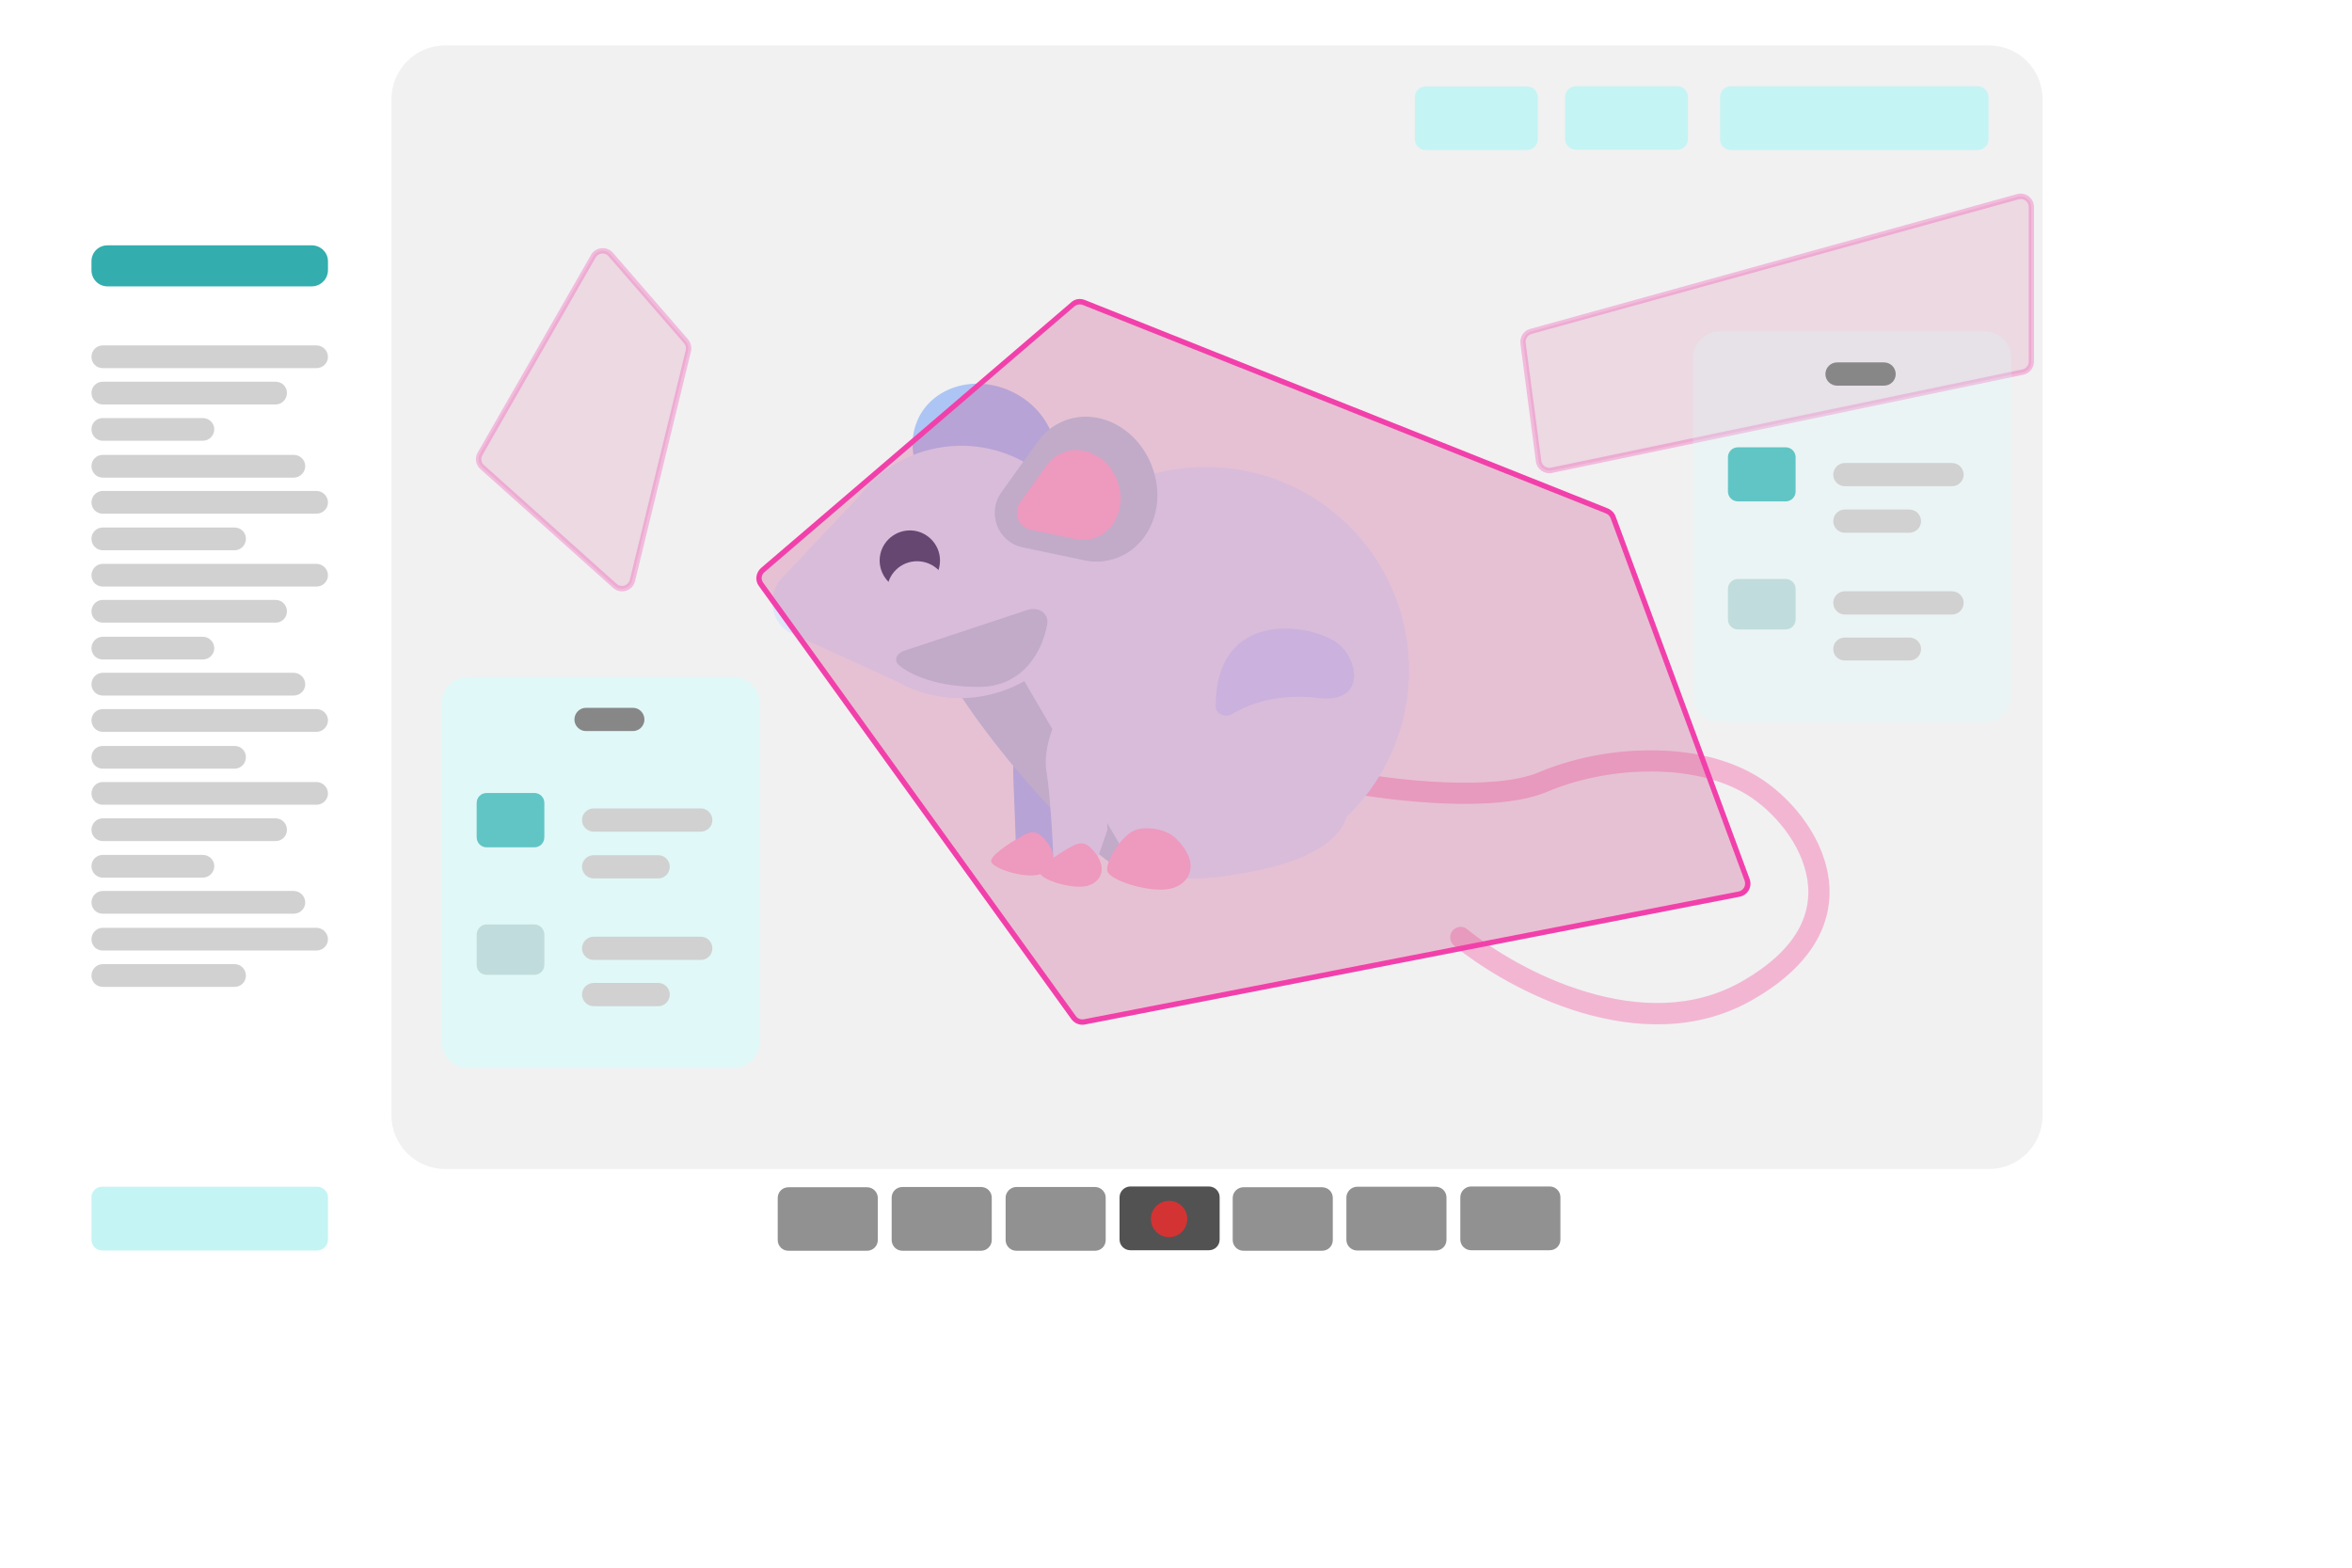 <?xml version="1.0" encoding="utf-8"?>
<svg xmlns="http://www.w3.org/2000/svg" fill="none" height="100%" overflow="visible" preserveAspectRatio="none" style="display: block;" viewBox="0 0 9 6" width="100%">
<g id="Group 142405" opacity="0.8">
<path d="M0 0.41C0 0.184 0.184 -0 0.411 -0H7.736C7.963 -0 8.147 0.184 8.147 0.41V4.742C8.147 4.969 7.963 5.152 7.736 5.152H0.411C0.184 5.152 0 4.969 0 4.742V0.41Z" fill="white" id="Rectangle 295"/>
<path d="M1.498 0.38C1.498 0.266 1.59 0.174 1.703 0.174H7.611C7.725 0.174 7.816 0.266 7.816 0.38V4.269C7.816 4.382 7.725 4.474 7.611 4.474H1.703C1.59 4.474 1.498 4.382 1.498 4.269V0.38Z" fill="#EDEDED" id="Rectangle 299"/>
<path d="M0.35 1C0.35 0.966 0.377 0.939 0.411 0.939H1.193C1.227 0.939 1.255 0.966 1.255 1V1.034C1.255 1.068 1.227 1.096 1.193 1.096H0.411C0.377 1.096 0.35 1.068 0.35 1.034V1Z" fill="#009999" id="Rectangle 296"/>
<path d="M6.582 0.372C6.582 0.349 6.6 0.33 6.623 0.33H7.568C7.59 0.33 7.609 0.349 7.609 0.372V0.533C7.609 0.556 7.59 0.574 7.568 0.574H6.623C6.6 0.574 6.582 0.556 6.582 0.533V0.372Z" fill="#B6F1F1" id="Rectangle 300"/>
<path d="M5.989 0.371C5.989 0.348 6.008 0.33 6.031 0.33H6.418C6.441 0.33 6.459 0.348 6.459 0.371V0.532C6.459 0.555 6.441 0.573 6.418 0.573H6.031C6.008 0.573 5.989 0.555 5.989 0.532V0.371Z" fill="#B6F1F1" id="Rectangle 302"/>
<path d="M0.35 4.583C0.35 4.56 0.368 4.542 0.391 4.542H1.214C1.236 4.542 1.255 4.56 1.255 4.583V4.745C1.255 4.767 1.236 4.786 1.214 4.786H0.391C0.368 4.786 0.35 4.767 0.35 4.745V4.583Z" fill="#B6F1F1" id="Rectangle 309"/>
<path d="M2.976 4.585C2.976 4.562 2.994 4.544 3.017 4.544H3.318C3.34 4.544 3.359 4.562 3.359 4.585V4.746C3.359 4.769 3.34 4.787 3.318 4.787H3.017C2.994 4.787 2.976 4.769 2.976 4.746V4.585Z" fill="#757575" id="Rectangle 348"/>
<path d="M3.412 4.584C3.412 4.561 3.43 4.543 3.453 4.543H3.754C3.777 4.543 3.795 4.561 3.795 4.584V4.746C3.795 4.768 3.777 4.787 3.754 4.787H3.453C3.43 4.787 3.412 4.768 3.412 4.746V4.584Z" fill="#757575" id="Rectangle 349"/>
<path d="M3.848 4.584C3.848 4.562 3.867 4.543 3.889 4.543H4.19C4.213 4.543 4.231 4.562 4.231 4.584V4.746C4.231 4.769 4.213 4.787 4.19 4.787H3.889C3.867 4.787 3.848 4.769 3.848 4.746V4.584Z" fill="#757575" id="Rectangle 350"/>
<path d="M4.284 4.582C4.284 4.56 4.303 4.541 4.325 4.541H4.626C4.649 4.541 4.667 4.56 4.667 4.582V4.744C4.667 4.767 4.649 4.785 4.626 4.785H4.325C4.303 4.785 4.284 4.767 4.284 4.744V4.582Z" fill="#272727" id="Rectangle 351"/>
<path d="M4.717 4.585C4.717 4.562 4.736 4.544 4.758 4.544H5.059C5.082 4.544 5.1 4.562 5.1 4.585V4.746C5.1 4.769 5.082 4.787 5.059 4.787H4.758C4.736 4.787 4.717 4.769 4.717 4.746V4.585Z" fill="#757575" id="Rectangle 352"/>
<path d="M5.152 4.583C5.152 4.561 5.171 4.542 5.193 4.542H5.494C5.517 4.542 5.535 4.561 5.535 4.583V4.745C5.535 4.768 5.517 4.786 5.494 4.786H5.193C5.171 4.786 5.152 4.768 5.152 4.745V4.583Z" fill="#757575" id="Rectangle 353"/>
<path d="M5.588 4.582C5.588 4.56 5.607 4.541 5.629 4.541H5.93C5.953 4.541 5.971 4.56 5.971 4.582V4.744C5.971 4.767 5.953 4.785 5.93 4.785H5.629C5.607 4.785 5.588 4.767 5.588 4.744V4.582Z" fill="#757575" id="Rectangle 354"/>
<path d="M5.414 0.372C5.414 0.349 5.433 0.331 5.455 0.331H5.843C5.866 0.331 5.884 0.349 5.884 0.372V0.533C5.884 0.556 5.866 0.574 5.843 0.574H5.455C5.433 0.574 5.414 0.556 5.414 0.533V0.372Z" fill="#B6F1F1" id="Rectangle 303"/>
<path d="M0.35 1.366C0.35 1.342 0.369 1.322 0.393 1.322H1.211C1.235 1.322 1.255 1.342 1.255 1.366C1.255 1.39 1.235 1.409 1.211 1.409H0.393C0.369 1.409 0.35 1.39 0.35 1.366Z" fill="#C6C6C6" id="Rectangle 297"/>
<path d="M0.35 2.202C0.35 2.178 0.369 2.158 0.393 2.158H1.211C1.235 2.158 1.255 2.178 1.255 2.202C1.255 2.226 1.235 2.245 1.211 2.245H0.393C0.369 2.245 0.35 2.226 0.35 2.202Z" fill="#C6C6C6" id="Rectangle 360"/>
<path d="M0.35 3.037C0.35 3.013 0.369 2.993 0.393 2.993H1.211C1.235 2.993 1.255 3.013 1.255 3.037C1.255 3.061 1.235 3.08 1.211 3.08H0.393C0.369 3.08 0.35 3.061 0.35 3.037Z" fill="#C6C6C6" id="Rectangle 366"/>
<path d="M0.35 1.504C0.35 1.48 0.369 1.461 0.393 1.461H1.055C1.079 1.461 1.098 1.48 1.098 1.504C1.098 1.528 1.079 1.548 1.055 1.548H0.393C0.369 1.548 0.35 1.528 0.35 1.504Z" fill="#C6C6C6" id="Rectangle 355"/>
<path d="M0.35 2.34C0.35 2.316 0.369 2.296 0.393 2.296H1.055C1.079 2.296 1.098 2.316 1.098 2.34C1.098 2.364 1.079 2.383 1.055 2.383H0.393C0.369 2.383 0.35 2.364 0.35 2.34Z" fill="#C6C6C6" id="Rectangle 361"/>
<path d="M0.35 3.176C0.35 3.152 0.369 3.132 0.393 3.132H1.055C1.079 3.132 1.098 3.152 1.098 3.176C1.098 3.2 1.079 3.219 1.055 3.219H0.393C0.369 3.219 0.35 3.2 0.35 3.176Z" fill="#C6C6C6" id="Rectangle 367"/>
<path d="M0.35 1.643C0.35 1.619 0.369 1.6 0.393 1.6H0.776C0.8 1.6 0.82 1.619 0.82 1.643C0.82 1.667 0.8 1.687 0.776 1.687H0.393C0.369 1.687 0.35 1.667 0.35 1.643Z" fill="#C6C6C6" id="Rectangle 356"/>
<path d="M0.35 2.481C0.35 2.457 0.369 2.437 0.393 2.437H0.776C0.8 2.437 0.82 2.457 0.82 2.481C0.82 2.505 0.8 2.524 0.776 2.524H0.393C0.369 2.524 0.35 2.505 0.35 2.481Z" fill="#C6C6C6" id="Rectangle 362"/>
<path d="M0.35 3.315C0.35 3.291 0.369 3.272 0.393 3.272H0.776C0.8 3.272 0.82 3.291 0.82 3.315C0.82 3.339 0.8 3.359 0.776 3.359H0.393C0.369 3.359 0.35 3.339 0.35 3.315Z" fill="#C6C6C6" id="Rectangle 368"/>
<path d="M0.35 1.784C0.35 1.76 0.369 1.741 0.393 1.741H1.124C1.148 1.741 1.168 1.76 1.168 1.784C1.168 1.808 1.148 1.828 1.124 1.828H0.393C0.369 1.828 0.35 1.808 0.35 1.784Z" fill="#C6C6C6" id="Rectangle 357"/>
<path d="M0.35 2.619C0.35 2.595 0.369 2.575 0.393 2.575H1.124C1.148 2.575 1.168 2.595 1.168 2.619C1.168 2.643 1.148 2.662 1.124 2.662H0.393C0.369 2.662 0.35 2.643 0.35 2.619Z" fill="#C6C6C6" id="Rectangle 363"/>
<path d="M0.35 3.454C0.35 3.43 0.369 3.41 0.393 3.41H1.124C1.148 3.41 1.168 3.43 1.168 3.454C1.168 3.478 1.148 3.497 1.124 3.497H0.393C0.369 3.497 0.35 3.478 0.35 3.454Z" fill="#C6C6C6" id="Rectangle 369"/>
<path d="M0.35 1.923C0.35 1.899 0.369 1.879 0.393 1.879H1.211C1.235 1.879 1.255 1.899 1.255 1.923C1.255 1.947 1.235 1.966 1.211 1.966H0.393C0.369 1.966 0.35 1.947 0.35 1.923Z" fill="#C6C6C6" id="Rectangle 358"/>
<path d="M0.35 2.757C0.35 2.733 0.369 2.714 0.393 2.714H1.211C1.235 2.714 1.255 2.733 1.255 2.757C1.255 2.781 1.235 2.801 1.211 2.801H0.393C0.369 2.801 0.35 2.781 0.35 2.757Z" fill="#C6C6C6" id="Rectangle 364"/>
<path d="M0.35 3.595C0.35 3.571 0.369 3.551 0.393 3.551H1.211C1.235 3.551 1.255 3.571 1.255 3.595C1.255 3.619 1.235 3.638 1.211 3.638H0.393C0.369 3.638 0.35 3.619 0.35 3.595Z" fill="#C6C6C6" id="Rectangle 370"/>
<path d="M0.35 2.062C0.35 2.038 0.369 2.019 0.393 2.019H0.898C0.922 2.019 0.941 2.038 0.941 2.062C0.941 2.086 0.922 2.106 0.898 2.106H0.393C0.369 2.106 0.35 2.086 0.35 2.062Z" fill="#C6C6C6" id="Rectangle 359"/>
<path d="M0.35 2.898C0.35 2.874 0.369 2.855 0.393 2.855H0.898C0.922 2.855 0.941 2.874 0.941 2.898C0.941 2.922 0.922 2.942 0.898 2.942H0.393C0.369 2.942 0.35 2.922 0.35 2.898Z" fill="#C6C6C6" id="Rectangle 365"/>
<path d="M0.35 3.734C0.35 3.71 0.369 3.69 0.393 3.69H0.898C0.922 3.69 0.941 3.71 0.941 3.734C0.941 3.758 0.922 3.777 0.898 3.777H0.393C0.369 3.777 0.35 3.758 0.35 3.734Z" fill="#C6C6C6" id="Rectangle 371"/>
<path d="M4.543 4.665C4.543 4.704 4.512 4.735 4.474 4.735C4.435 4.735 4.404 4.704 4.404 4.665C4.404 4.627 4.435 4.596 4.474 4.596C4.512 4.596 4.543 4.627 4.543 4.665Z" fill="#C90000" id="Ellipse 24"/>
<g id="Group 142274">
<path clip-rule="evenodd" d="M6.297 2.953C6.164 2.955 6.029 2.984 5.919 3.031C5.818 3.073 5.667 3.081 5.525 3.075C5.382 3.069 5.24 3.05 5.153 3.033C5.131 3.029 5.117 3.008 5.121 2.986C5.125 2.964 5.147 2.949 5.168 2.953C5.252 2.969 5.39 2.989 5.529 2.994C5.669 3 5.804 2.991 5.888 2.956C6.008 2.905 6.153 2.874 6.296 2.872C6.439 2.869 6.583 2.894 6.701 2.958C6.819 3.021 6.952 3.159 6.99 3.323C7.01 3.407 7.004 3.497 6.959 3.585C6.914 3.673 6.831 3.756 6.702 3.829C6.49 3.949 6.254 3.936 6.049 3.875C5.845 3.814 5.667 3.703 5.564 3.619C5.547 3.605 5.544 3.58 5.558 3.562C5.573 3.545 5.598 3.542 5.615 3.557C5.711 3.635 5.88 3.74 6.073 3.797C6.265 3.854 6.476 3.863 6.662 3.758C6.781 3.691 6.851 3.618 6.887 3.548C6.922 3.479 6.927 3.408 6.911 3.342C6.88 3.205 6.765 3.084 6.663 3.029C6.561 2.974 6.431 2.95 6.297 2.953Z" fill="#EFA4C8" fill-rule="evenodd" id="Vector 18 (Stroke)"/>
<g id="Group 142272">
<path d="M3.877 2.954C3.877 2.81 3.908 2.752 3.925 2.712C4.098 2.525 4.1 2.968 4.097 3.163L4.047 3.289H3.888C3.888 3.199 3.877 2.994 3.877 2.954Z" fill="#98B6F1" id="Vector 11"/>
<path d="M3.793 3.299C3.785 3.277 3.863 3.226 3.904 3.204C3.93 3.188 3.957 3.171 3.99 3.204C4.059 3.274 4.03 3.334 3.973 3.348C3.917 3.361 3.804 3.326 3.793 3.299Z" fill="#FBA5C8" id="Vector 14"/>
</g>
<path clip-rule="evenodd" d="M3.924 1.948C3.963 1.926 3.996 1.894 4.017 1.852C4.08 1.73 4.018 1.573 3.88 1.503C3.742 1.432 3.579 1.474 3.516 1.597C3.495 1.64 3.488 1.686 3.494 1.732L3.519 1.963C3.529 2.06 3.636 2.114 3.72 2.065L3.924 1.948Z" fill="#98B6F1" fill-rule="evenodd" id="Union"/>
<g id="Group 142270">
<path d="M4.054 3.112L3.643 2.629C3.874 2.434 5.211 2.86 5.157 3.112C5.103 3.364 4.465 3.386 4.343 3.35C4.244 3.321 4.109 3.179 4.054 3.112Z" fill="#D6E2FA" id="Vector 9"/>
<path d="M5.392 2.565C5.392 2.995 5.044 3.344 4.614 3.344C4.184 3.344 3.835 2.995 3.835 2.565C3.835 2.135 4.184 1.787 4.614 1.787C5.044 1.787 5.392 2.135 5.392 2.565Z" fill="#D6E2FA" id="Ellipse 2"/>
<path d="M3.895 2.565L3.672 2.655C3.751 2.782 3.954 3.043 4.133 3.203C4.204 3.266 4.252 3.326 4.346 3.337L3.895 2.565Z" fill="#AAC4DC" id="Vector 16"/>
<path d="M5.042 2.671C4.896 2.653 4.782 2.692 4.714 2.733C4.689 2.748 4.652 2.733 4.652 2.704C4.651 2.357 4.964 2.377 5.096 2.448C5.194 2.495 5.244 2.697 5.042 2.671Z" fill="#BCCEFD" id="Vector 17"/>
</g>
<g id="Group 142271">
<path d="M4.006 2.964C3.992 2.893 4.014 2.824 4.031 2.779C4.201 2.565 4.239 2.956 4.237 3.178L4.187 3.322H4.031C4.031 3.219 4.014 3.007 4.006 2.964Z" fill="#D6E2FA" id="Vector 10"/>
<path d="M3.979 3.342C3.97 3.32 4.049 3.269 4.089 3.246C4.116 3.231 4.143 3.214 4.175 3.246C4.245 3.317 4.215 3.377 4.159 3.391C4.102 3.404 3.989 3.369 3.979 3.342Z" fill="#FBA5C8" id="Vector 12"/>
</g>
<g id="Group 142273">
<path d="M4.99 2.689C4.63 2.678 4.407 3.021 4.341 3.194C4.28 3.315 4.443 3.357 4.532 3.363C4.867 3.369 5.078 3.207 5.141 3.125C5.241 2.985 5.351 2.701 4.99 2.689Z" fill="#D6E2FA" id="Vector 19"/>
<path d="M4.238 3.336C4.227 3.307 4.28 3.211 4.335 3.181C4.371 3.161 4.458 3.167 4.501 3.21C4.595 3.304 4.555 3.383 4.48 3.401C4.404 3.419 4.252 3.372 4.238 3.336Z" fill="#FBA5C8" id="Vector 13"/>
</g>
<g id="Group 142269">
<path clip-rule="evenodd" d="M3.431 2.608C3.528 2.663 3.644 2.686 3.762 2.664C4.028 2.616 4.206 2.364 4.158 2.102C4.111 1.839 3.856 1.666 3.59 1.714C3.462 1.737 3.354 1.808 3.282 1.905L2.992 2.212C2.929 2.279 2.95 2.389 3.034 2.427L3.431 2.608Z" fill="#D6E2FA" fill-rule="evenodd" id="Union_2"/>
<path d="M3.597 2.145C3.597 2.209 3.545 2.261 3.482 2.261C3.418 2.261 3.366 2.209 3.366 2.145C3.366 2.082 3.418 2.03 3.482 2.03C3.545 2.03 3.597 2.082 3.597 2.145Z" fill="#09133D" id="Ellipse 3"/>
<path d="M3.625 2.263C3.625 2.327 3.573 2.378 3.509 2.378C3.446 2.378 3.394 2.327 3.394 2.263C3.394 2.199 3.446 2.148 3.509 2.148C3.573 2.148 3.625 2.199 3.625 2.263Z" fill="#D6E2FA" id="Ellipse 4"/>
<path d="M3.933 2.334L3.459 2.491C3.432 2.5 3.418 2.527 3.44 2.546C3.485 2.584 3.587 2.629 3.745 2.629C3.914 2.629 3.988 2.495 4.007 2.39C4.015 2.348 3.974 2.321 3.933 2.334Z" fill="#AAC4DC" id="Vector 15"/>
</g>
<g id="Group 142268">
<path clip-rule="evenodd" d="M4.138 2.142C4.184 2.154 4.232 2.152 4.277 2.134C4.405 2.084 4.464 1.927 4.407 1.782C4.351 1.637 4.202 1.56 4.073 1.61C4.028 1.628 3.992 1.658 3.966 1.697L3.832 1.884C3.775 1.964 3.818 2.075 3.914 2.095L4.138 2.142Z" fill="#AAC4DC" fill-rule="evenodd" id="Union_3"/>
<path clip-rule="evenodd" d="M4.114 2.063C4.114 2.063 4.114 2.063 4.114 2.063C4.141 2.069 4.168 2.067 4.194 2.057C4.274 2.026 4.31 1.928 4.275 1.838C4.24 1.748 4.148 1.701 4.068 1.732C4.04 1.743 4.017 1.762 4.001 1.787L3.904 1.922C3.875 1.962 3.897 2.018 3.945 2.028L4.114 2.063C4.114 2.063 4.114 2.063 4.114 2.063Z" fill="#FBA5C8" fill-rule="evenodd" id="Union_4"/>
</g>
</g>
<path d="M2.624 1.306L2.336 0.974C2.318 0.953 2.284 0.956 2.27 0.981L1.836 1.737C1.827 1.754 1.83 1.775 1.845 1.788L2.352 2.243C2.375 2.263 2.412 2.252 2.419 2.222L2.633 1.343C2.636 1.33 2.633 1.316 2.624 1.306Z" fill="#C22872" fill-opacity="0.5" id="Vector 139" opacity="0.3"/>
<path clip-rule="evenodd" d="M2.262 0.975C2.279 0.945 2.322 0.941 2.345 0.967L2.633 1.299C2.643 1.312 2.648 1.329 2.644 1.345L2.43 2.224C2.421 2.262 2.375 2.276 2.346 2.25L1.839 1.796C1.82 1.78 1.816 1.753 1.828 1.732L2.262 0.975ZM2.329 0.981C2.316 0.965 2.29 0.967 2.279 0.986L1.846 1.742C1.839 1.755 1.841 1.771 1.852 1.78L2.36 2.235C2.377 2.25 2.404 2.242 2.41 2.219L2.624 1.34C2.626 1.33 2.624 1.32 2.617 1.313L2.329 0.981Z" fill="#EF1096" fill-rule="evenodd" id="Vector 139 (Stroke)" opacity="0.3"/>
<path d="M4.15 3.911L6.655 3.422C6.68 3.417 6.695 3.391 6.686 3.367L6.173 1.979C6.169 1.969 6.16 1.96 6.149 1.956L4.148 1.157C4.133 1.152 4.117 1.155 4.106 1.164L2.919 2.182C2.903 2.196 2.9 2.22 2.913 2.237L4.109 3.895C4.118 3.908 4.135 3.914 4.15 3.911Z" fill="#C22872" fill-opacity="0.3" id="Vector 140"/>
<path clip-rule="evenodd" d="M4.143 1.167C4.133 1.163 4.121 1.165 4.112 1.172L2.925 2.19C2.913 2.2 2.911 2.218 2.921 2.231L4.117 3.889C4.124 3.899 4.136 3.903 4.148 3.901L6.653 3.412C6.672 3.408 6.682 3.389 6.676 3.371L6.163 1.983C6.16 1.975 6.153 1.968 6.145 1.965L4.143 1.167ZM4.099 1.157C4.113 1.144 4.133 1.141 4.151 1.148L6.153 1.946C6.166 1.952 6.177 1.962 6.182 1.976L6.695 3.364C6.706 3.394 6.688 3.426 6.657 3.432L4.152 3.921C4.132 3.925 4.112 3.917 4.1 3.901L2.904 2.243C2.888 2.222 2.892 2.192 2.912 2.174L4.099 1.157Z" fill="#EF1096" fill-rule="evenodd" id="Vector 140 (Stroke)"/>
<path d="M7.721 0.753L5.858 1.269C5.839 1.275 5.826 1.294 5.829 1.314L5.888 1.766C5.891 1.789 5.913 1.805 5.937 1.801L7.741 1.425C7.76 1.421 7.773 1.404 7.773 1.385V0.793C7.773 0.766 7.748 0.746 7.721 0.753Z" fill="#C22872" fill-opacity="0.5" id="Vector 141" opacity="0.3"/>
<path clip-rule="evenodd" d="M7.763 0.792C7.763 0.772 7.743 0.757 7.724 0.763L5.861 1.278C5.846 1.282 5.836 1.297 5.838 1.312L5.898 1.764C5.9 1.781 5.917 1.793 5.934 1.79L7.738 1.414C7.753 1.411 7.763 1.398 7.763 1.384V0.792ZM7.718 0.743C7.751 0.734 7.783 0.758 7.783 0.792V1.384C7.783 1.408 7.766 1.429 7.743 1.434L5.939 1.81C5.909 1.816 5.881 1.796 5.877 1.766L5.818 1.315C5.815 1.289 5.831 1.265 5.855 1.259L7.718 0.743Z" fill="#EF1096" fill-rule="evenodd" id="Vector 141 (Stroke)" opacity="0.3"/>
<g id="Group 142345">
<g filter="url(#filter0_b_0_2262)" id="Rectangle 338">
<path d="M1.689 2.693C1.689 2.637 1.735 2.591 1.792 2.591H2.805C2.862 2.591 2.908 2.637 2.908 2.693V3.985C2.908 4.042 2.862 4.088 2.805 4.088H1.792C1.735 4.088 1.689 4.042 1.689 3.985V2.693Z" fill="#C9FFFF" fill-opacity="0.5"/>
</g>
<path d="M2.198 2.754C2.198 2.729 2.218 2.709 2.242 2.709H2.422C2.446 2.709 2.466 2.729 2.466 2.754C2.466 2.778 2.446 2.798 2.422 2.798H2.242C2.218 2.798 2.198 2.778 2.198 2.754Z" fill="#696969" id="Rectangle 340"/>
<path d="M1.824 3.073C1.824 3.052 1.841 3.035 1.862 3.035H2.045C2.066 3.035 2.083 3.052 2.083 3.073V3.204C2.083 3.226 2.066 3.243 2.045 3.243H1.862C1.841 3.243 1.824 3.226 1.824 3.204V3.073Z" fill="#3AB6B6" id="Rectangle 339"/>
<path d="M1.824 3.577C1.824 3.556 1.841 3.538 1.862 3.538H2.045C2.066 3.538 2.083 3.556 2.083 3.577V3.693C2.083 3.714 2.066 3.731 2.045 3.731H1.862C1.841 3.731 1.824 3.714 1.824 3.693V3.577Z" fill="#B1D3D3" id="Rectangle 341"/>
<path d="M2.227 3.139C2.227 3.114 2.247 3.094 2.272 3.094H2.682C2.706 3.094 2.726 3.114 2.726 3.139C2.726 3.163 2.706 3.183 2.682 3.183H2.272C2.247 3.183 2.227 3.163 2.227 3.139Z" fill="#C6C6C6" id="Rectangle 336"/>
<path d="M2.227 3.317C2.227 3.293 2.247 3.273 2.272 3.273H2.519C2.543 3.273 2.563 3.293 2.563 3.317C2.563 3.342 2.543 3.362 2.519 3.362H2.272C2.247 3.362 2.227 3.342 2.227 3.317Z" fill="#C6C6C6" id="Rectangle 343"/>
<path d="M2.227 3.806C2.227 3.782 2.247 3.762 2.272 3.762H2.519C2.543 3.762 2.563 3.782 2.563 3.806C2.563 3.831 2.543 3.851 2.519 3.851H2.272C2.247 3.851 2.227 3.831 2.227 3.806Z" fill="#C6C6C6" id="Rectangle 344"/>
<path d="M2.227 3.63C2.227 3.605 2.247 3.585 2.272 3.585H2.682C2.706 3.585 2.726 3.605 2.726 3.63C2.726 3.654 2.706 3.674 2.682 3.674H2.272C2.247 3.674 2.227 3.654 2.227 3.63Z" fill="#C6C6C6" id="Rectangle 342"/>
</g>
<g id="Group 142346">
<g filter="url(#filter1_b_0_2262)" id="Rectangle 338_2">
<path d="M6.478 1.371C6.478 1.314 6.524 1.268 6.581 1.268H7.594C7.651 1.268 7.697 1.314 7.697 1.371V2.663C7.697 2.719 7.651 2.765 7.594 2.765H6.581C6.524 2.765 6.478 2.719 6.478 2.663V1.371Z" fill="#C9FFFF" fill-opacity="0.2"/>
</g>
<path d="M6.985 1.432C6.985 1.407 7.005 1.387 7.03 1.387H7.209C7.234 1.387 7.254 1.407 7.254 1.432C7.254 1.456 7.234 1.476 7.209 1.476H7.03C7.005 1.476 6.985 1.456 6.985 1.432Z" fill="#696969" id="Rectangle 340_2"/>
<path d="M6.612 1.75C6.612 1.729 6.629 1.712 6.65 1.712H6.833C6.854 1.712 6.871 1.729 6.871 1.75V1.881C6.871 1.902 6.854 1.919 6.833 1.919H6.65C6.629 1.919 6.612 1.902 6.612 1.881V1.75Z" fill="#3AB6B6" id="Rectangle 339_2"/>
<path d="M6.612 2.254C6.612 2.233 6.629 2.216 6.65 2.216H6.833C6.854 2.216 6.871 2.233 6.871 2.254V2.371C6.871 2.392 6.854 2.409 6.833 2.409H6.65C6.629 2.409 6.612 2.392 6.612 2.371V2.254Z" fill="#B1D3D3" id="Rectangle 341_2"/>
<path d="M7.015 1.817C7.015 1.792 7.035 1.772 7.059 1.772H7.469C7.494 1.772 7.514 1.792 7.514 1.817C7.514 1.841 7.494 1.861 7.469 1.861H7.059C7.035 1.861 7.015 1.841 7.015 1.817Z" fill="#C6C6C6" id="Rectangle 336_2"/>
<path d="M7.015 1.995C7.015 1.97 7.035 1.95 7.059 1.95H7.306C7.331 1.95 7.351 1.97 7.351 1.995C7.351 2.019 7.331 2.039 7.306 2.039H7.059C7.035 2.039 7.015 2.019 7.015 1.995Z" fill="#C6C6C6" id="Rectangle 343_2"/>
<path d="M7.015 2.484C7.015 2.459 7.035 2.44 7.059 2.44H7.306C7.331 2.44 7.351 2.459 7.351 2.484C7.351 2.509 7.331 2.528 7.306 2.528H7.059C7.035 2.528 7.015 2.509 7.015 2.484Z" fill="#C6C6C6" id="Rectangle 344_2"/>
<path d="M7.015 2.307C7.015 2.283 7.035 2.263 7.059 2.263H7.469C7.494 2.263 7.514 2.283 7.514 2.307C7.514 2.332 7.494 2.352 7.469 2.352H7.059C7.035 2.352 7.015 2.332 7.015 2.307Z" fill="#C6C6C6" id="Rectangle 342_2"/>
</g>
</g>
<defs>
<filter color-interpolation-filters="sRGB" filterUnits="userSpaceOnUse" height="2.105" id="filter0_b_0_2262" width="1.827" x="1.385" y="2.287">
<feFlood flood-opacity="0" result="BackgroundImageFix"/>
<feGaussianBlur in="BackgroundImageFix" stdDeviation="0.152"/>
<feComposite in2="SourceAlpha" operator="in" result="effect1_backgroundBlur_0_2262"/>
<feBlend in="SourceGraphic" in2="effect1_backgroundBlur_0_2262" mode="normal" result="shape"/>
</filter>
<filter color-interpolation-filters="sRGB" filterUnits="userSpaceOnUse" height="2.105" id="filter1_b_0_2262" width="1.827" x="6.174" y="0.964">
<feFlood flood-opacity="0" result="BackgroundImageFix"/>
<feGaussianBlur in="BackgroundImageFix" stdDeviation="0.152"/>
<feComposite in2="SourceAlpha" operator="in" result="effect1_backgroundBlur_0_2262"/>
<feBlend in="SourceGraphic" in2="effect1_backgroundBlur_0_2262" mode="normal" result="shape"/>
</filter>
</defs>
</svg>